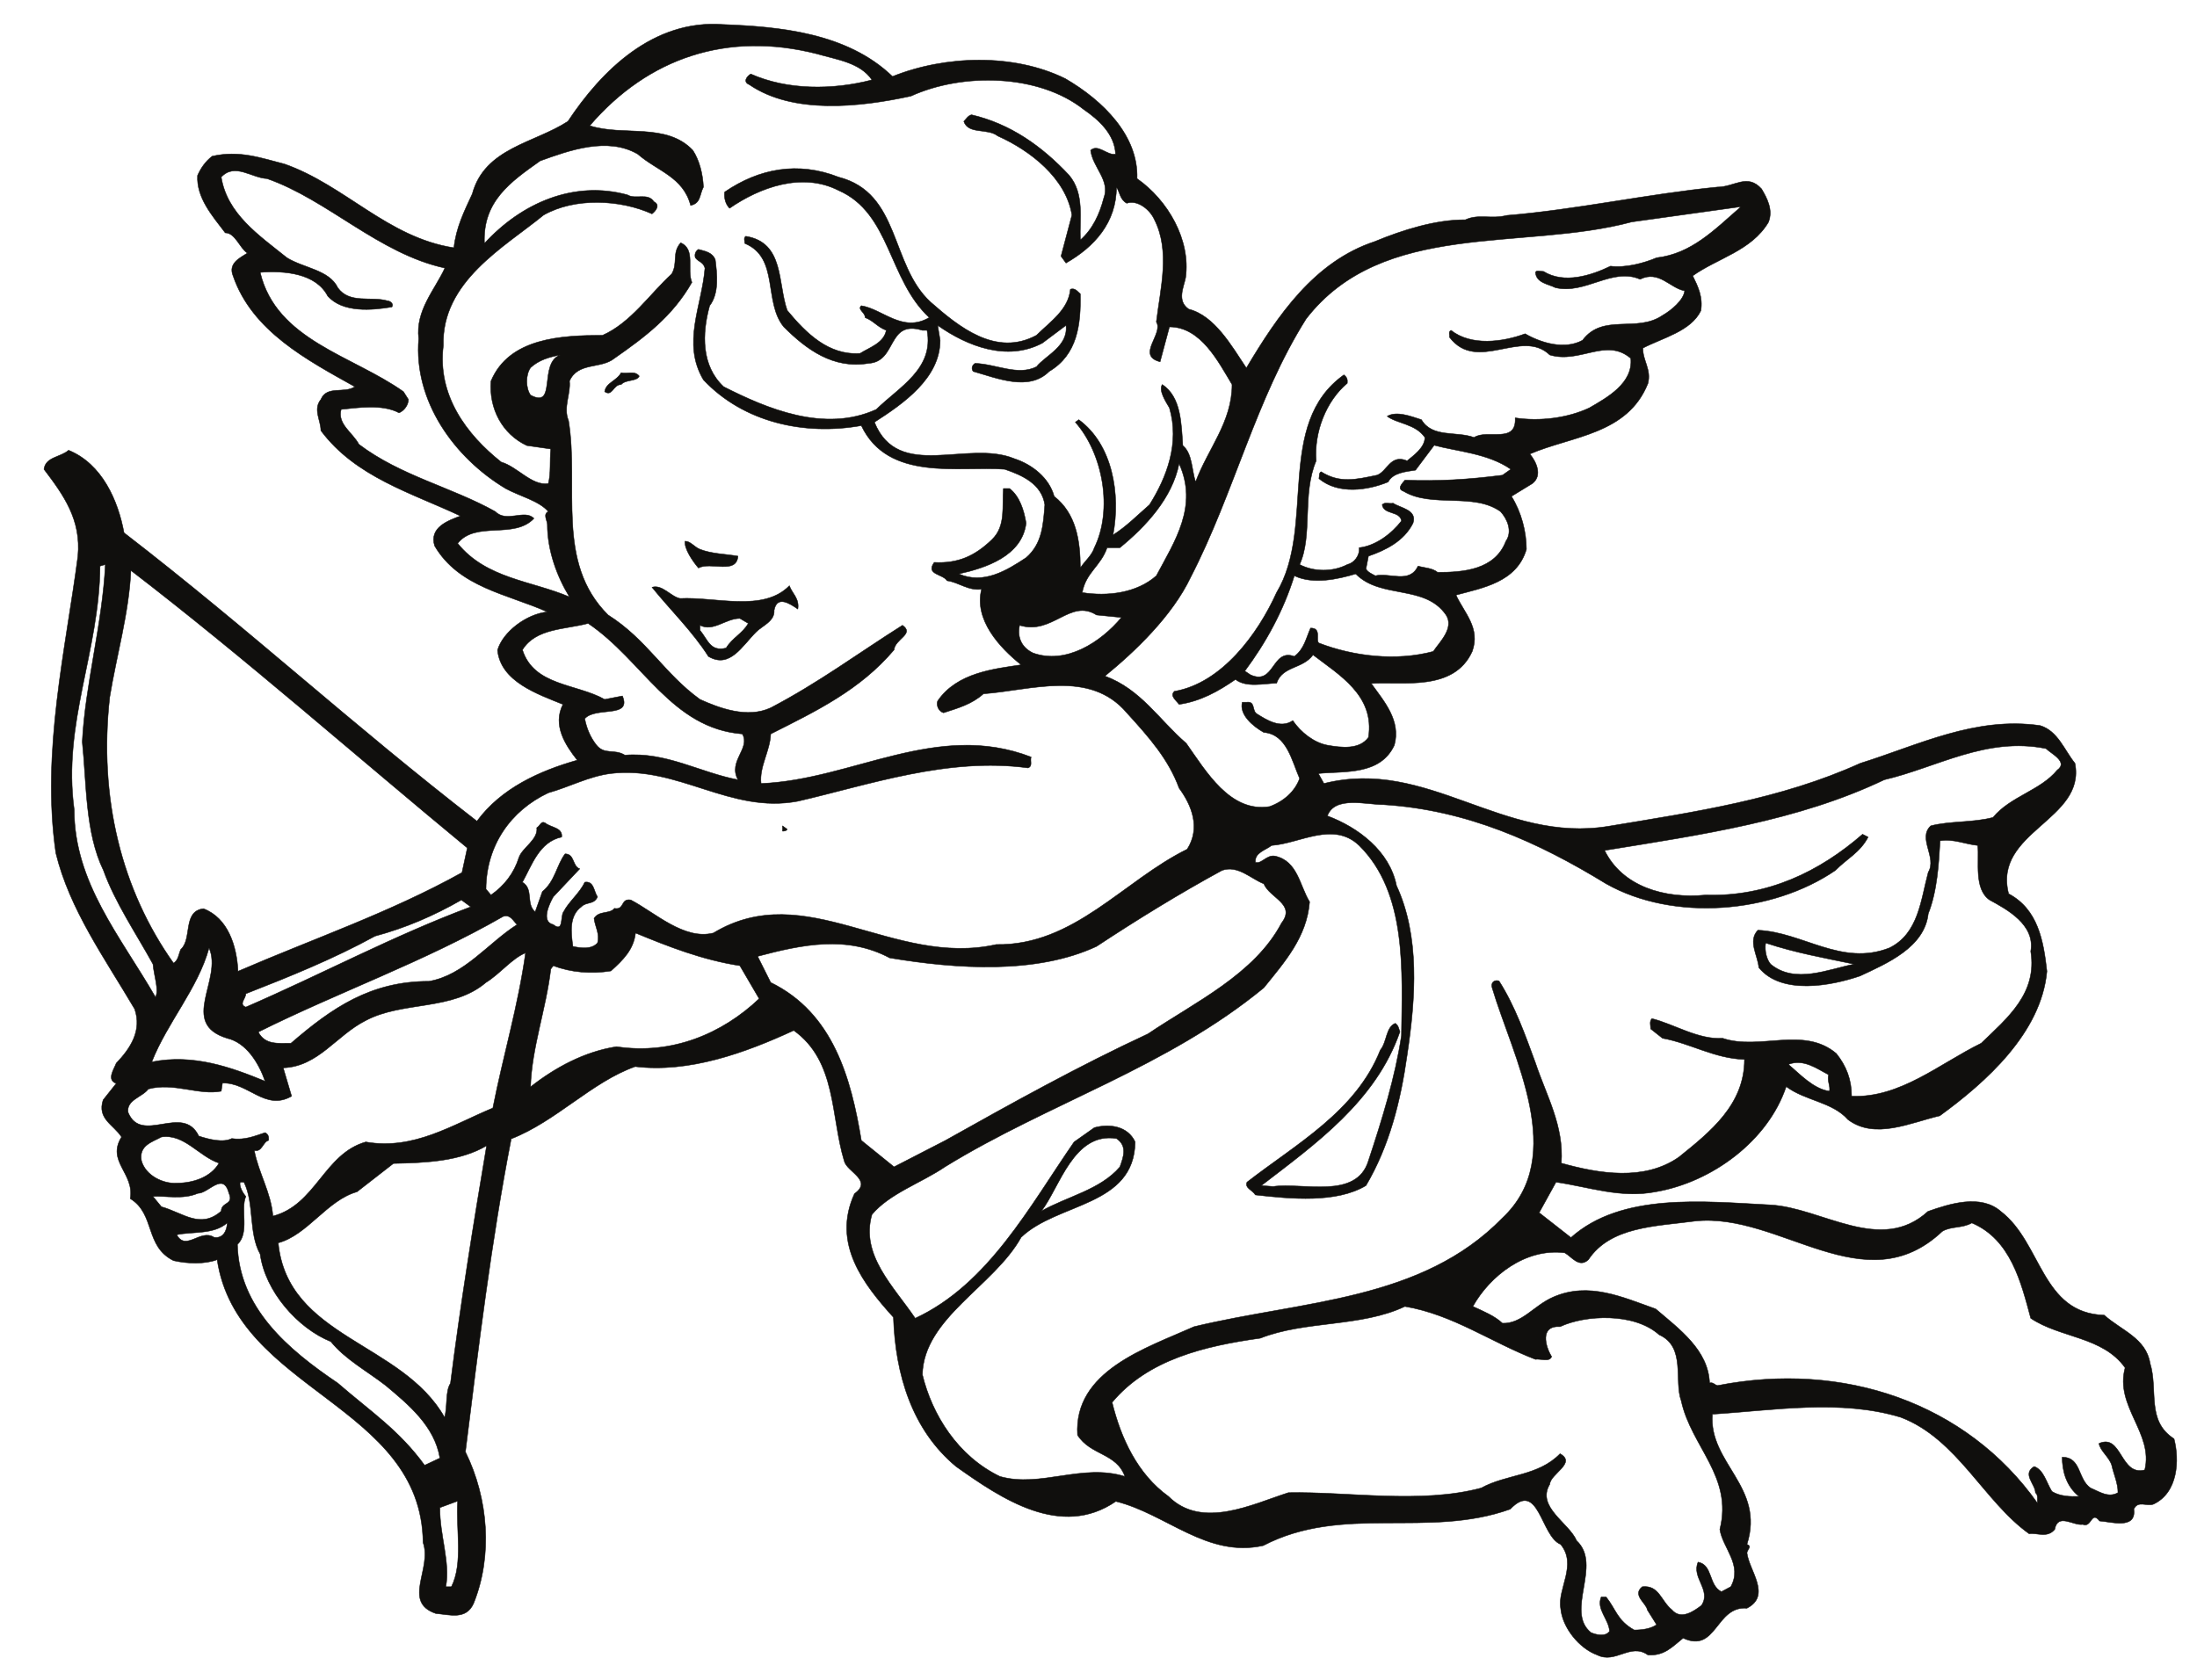 <?xml version="1.0" encoding="UTF-8"?>
<svg xmlns="http://www.w3.org/2000/svg" xmlns:xlink="http://www.w3.org/1999/xlink" width="556.911pt" height="426.016pt" viewBox="0 0 556.911 426.016" version="1.1">
<g id="surface1">
<path style="fill:none;stroke-width:0.12;stroke-linecap:butt;stroke-linejoin:round;stroke:rgb(6.476%,5.928%,5.235%);stroke-opacity:1;stroke-miterlimit:10;" d="M 0.001 0 C -1.742 -0.632 -3.949 1.024 -4.98 -1.265 C -4.273 -6.554 -10.902 -4.422 -13.66 -4.265 C -15.792 -1.5 -15.64 -6.082 -17.929 -5.132 C -20.3 -5.527 -24.242 -2.132 -25.031 -6.394 C -26.929 -8.687 -29.531 -7.187 -31.511 -7.504 C -42.96 0.629 -49.749 16.586 -64.042 22.024 C -79.359 26.688 -96.41 23.766 -111.812 22.813 C -112.761 10.344 -98.39 4.422 -103.05 -10.187 C -101.71 -10.66 -102.89 -11.449 -103.05 -12.316 C -102.57 -16.742 -96.73 -23.136 -103.05 -26.375 C -111.023 -25.742 -110.71 -37.902 -119.23 -33.953 C -121.921 -36.086 -123.972 -38.535 -128.16 -38.218 C -132.582 -35.062 -136.371 -40.586 -141.031 -38.218 C -145.449 -36.64 -149.871 -31.351 -150.273 -26.375 C -151.14 -21.48 -145.999 -15.398 -150.273 -10.187 C -155.32 -8.215 -155.792 6.317 -163.062 -1.265 C -183.98 -8.765 -205.46 0 -225.679 -10.504 C -239.972 -13.66 -250.23 -2.449 -263.023 0.711 C -276.921 -8.847 -292.082 1.418 -303.531 9.555 C -314.671 18.793 -318.929 32.844 -319.402 47.375 C -326.832 55.586 -335.121 66.016 -329.273 78.727 C -324.542 82.114 -331.249 84.254 -331.882 87.016 C -335.351 98.465 -333.773 112.285 -344.671 120.106 C -356.992 114.414 -371.199 109.285 -384.859 110.946 C -395.839 107.075 -404.921 97.043 -416.292 92.625 C -421.339 66.727 -424.582 39.875 -427.902 13.266 C -422.05 1.418 -420.949 -13.109 -425.839 -25.187 C -427.742 -29.375 -431.773 -28.031 -435.402 -27.715 C -443.999 -24.797 -436.273 -16.347 -438.64 -9.715 C -439.031 25.266 -485.851 28.664 -490.832 61.985 C -493.992 60.793 -498.41 60.953 -501.882 61.746 C -509.23 65.375 -506.46 73.516 -512.859 77.465 C -511.749 83.938 -518.941 86.856 -515.07 93.094 C -517.121 96.254 -521.312 97.676 -519.73 102.496 L -516.41 106.676 C -518.941 107.543 -516.972 110.305 -516.41 111.805 C -512.781 115.594 -509.859 120.106 -511.749 125.543 C -519.332 138.414 -528.261 150.813 -531.73 165.106 C -535.441 190.856 -529.199 216.825 -526.132 240.356 C -525.261 249.594 -529.761 255.836 -534.73 262.383 C -534.339 265.543 -530.55 265.395 -528.492 267.203 C -519.972 263.735 -515.941 254.414 -514.441 246.285 C -482.3 221.485 -457.109 198.035 -424.98 173.164 C -418.902 181.453 -409.261 185.875 -399.55 188.633 C -402.55 192.426 -405.871 197.485 -403.179 202.774 C -409.582 205.375 -418.972 208.535 -419.761 216.516 C -418.421 221.176 -412.421 225.676 -407.132 226.227 C -417.472 230.805 -429.55 232.465 -435.71 242.965 C -437.14 247.625 -432.32 249.364 -429.16 250.543 C -441.562 256.383 -455.773 260.414 -464.542 272.188 C -464.542 274.785 -466.589 277.555 -464.542 280.075 C -463.031 283.703 -458.609 281.496 -455.929 283.313 C -467.929 290.024 -481.992 297.364 -486.8 311.426 C -488.07 314.586 -485.14 315.926 -483.171 317.188 C -485.14 318.453 -486.249 322.325 -488.781 322.325 C -492.089 326.664 -496.121 331.246 -495.8 336.856 C -495.011 338.664 -493.832 340.407 -492.089 341.746 C -485.14 343.325 -479.699 341.274 -473.773 339.774 C -458.449 334.407 -447.64 321.133 -430.82 318.535 C -430.273 323.586 -428.292 327.614 -426.16 332.196 C -422.999 343.875 -410.371 345.067 -401.921 350.586 C -393.39 363.465 -380.281 376.485 -362.601 375.145 C -348.46 374.594 -331.171 373.094 -319.64 361.965 C -306.3 367.325 -288.921 367.883 -275.82 361.407 C -266.179 355.805 -257.261 346.875 -257.652 336.067 C -249.839 330.614 -243.992 320.504 -245.339 310.953 C -245.812 308.504 -247.632 305.106 -244.55 302.977 C -237.992 301.313 -233.73 293.735 -229.941 288.055 C -222.042 301.313 -212.73 315.055 -197.41 320.114 C -190.382 323.035 -181.851 325.715 -174.429 325.633 C -171.031 327.215 -167.882 325.715 -163.929 326.746 C -146.48 328.164 -128.16 332.196 -110.55 333.926 C -106.21 333.926 -102.972 337.485 -99.339 333.453 C -97.992 331.164 -96.339 328.164 -97.601 325.004 C -101.941 317.746 -110.472 315.926 -116.792 311.426 C -115.441 308.664 -114.179 306.055 -114.73 302.586 C -117.261 297.364 -124.371 295.715 -129.421 293.106 C -129.499 289.946 -127.21 287.657 -128.16 284.106 C -133.371 271.157 -147.421 270.836 -158.082 266.254 C -156.499 264.364 -154.773 260.813 -157.449 258.754 L -162.742 255.516 C -160.222 251.496 -158.949 246.516 -158.949 242.094 C -161.402 233.727 -170.089 232.305 -176.8 230.485 C -174.671 225.907 -170.562 222.114 -172.691 216.196 C -177.351 205.938 -190.382 208.614 -198.281 208.063 C -195.042 203.563 -190.699 198.664 -192.429 192.426 C -195.992 184.766 -204.992 185.875 -211.699 185.246 L -210.281 182.715 C -183.98 189.344 -165.031 167.395 -138.031 171.895 C -116.082 175.535 -94.523 178.688 -74.312 187.844 C -59.621 192.426 -45.249 199.774 -28.742 197.407 C -24.242 196.063 -22.589 191.164 -19.902 187.844 C -17.062 173.395 -40.749 170.555 -36.722 154.766 C -29.3 150.813 -27.882 142.926 -27.011 135.106 C -28.429 119.465 -42.562 106.914 -54.171 98.465 C -61.429 96.805 -70.589 92.305 -77.46 97.516 C -81.41 102.016 -88.281 102.254 -93.101 105.883 C -97.679 92.145 -111.89 81.645 -126.179 79.196 C -135.109 77.465 -143.16 80.465 -151.449 81.645 L -155.722 73.907 L -147.66 67.594 C -134.871 79.035 -114.101 76.754 -97.132 75.883 C -84.023 75.176 -69.171 63.246 -57.171 74.227 C -51.8 76.114 -43.832 78.727 -38.691 74.227 C -28.273 66.246 -28.429 48.407 -12.48 47.926 C -8.14 44.055 -1.902 42.086 -0.871 35.766 C 1.258 28.895 -1.902 21.164 5.208 16.586 C 6.629 11.211 6.239 2.922 0.001 0 Z M -437.14 132.575 C -451.902 132.575 -461.691 125.864 -472.121 116.864 C -475.351 116.864 -478.671 116.383 -480.41 119.703 C -459.96 129.895 -438.402 137.477 -418.339 149.004 C -416.449 149.633 -415.742 147.735 -414.792 146.946 C -422.05 142.364 -428.21 134.075 -437.14 132.575 Z M -428.773 160.133 C -446.929 150.024 -466.589 143.313 -485.542 135.106 C -485.851 141.496 -488.07 148.606 -494.3 150.977 C -499.671 150.344 -497.07 143.313 -500.07 140.633 C -500.621 139.364 -500.621 138.024 -501.882 137.157 C -515.07 155.715 -520.91 179.086 -518.07 204.586 C -516.332 215.246 -513.179 225.907 -512.699 236.727 C -483.8 214.535 -455.929 189.907 -427.421 166.375 Z M -431.691 30.633 C -433.031 28.664 -432.402 24.715 -433.191 22.024 C -443.999 41.133 -472.98 42.164 -475.351 66.246 C -467.929 68.227 -462.96 77.063 -455.382 79.196 L -446.14 86.383 C -437.773 86.543 -429.242 86.938 -422.531 90.883 C -425.839 71.305 -429.242 50.133 -431.691 30.633 Z M -2.21 8.688 C -8.449 7.028 -7.98 18.004 -13.82 15.395 C -13.499 13.504 -11.21 11.926 -10.582 9.868 C -10.109 7.657 -8.999 5.368 -8.999 2.922 C -11.449 1.5 -13.82 3.235 -15.949 4.106 C -19.273 6.395 -18.242 11.926 -23.14 11.926 C -23.14 8.688 -22.273 4.657 -18.871 1.973 C -21.011 1.895 -23.773 1.973 -25.742 3.235 C -27.171 5.524 -27.8 8.688 -30.242 9.555 C -33.402 7.657 -29.929 5.051 -29.929 2.922 C -29.14 2.289 -29.531 1.106 -29.382 0.235 C -47.46 25.813 -78.73 36.325 -110.472 30.086 C -111.179 30.164 -111.652 31.035 -112.523 30.715 C -112.839 39.086 -120.179 44.375 -126.179 49.504 C -134.632 52.504 -143.16 56.453 -152.16 52.504 C -157.062 50.375 -160.062 45.715 -165.031 45.875 C -166.929 47.696 -169.929 48.953 -172.531 50.133 C -168.191 57.875 -159.191 64.985 -149.242 63.727 C -147.499 62.774 -145.609 59.774 -143.242 61.985 C -137.632 70.438 -126.101 70.438 -116.16 71.774 C -94.679 74.063 -73.199 50.614 -53.542 69.164 C -51.332 70.516 -48.562 69.883 -46.042 71.305 C -36.171 67.114 -33.562 56.227 -31.109 47.133 C -23.609 42.086 -12.871 42.555 -7.191 34.586 C -9.871 24.793 0.079 18.004 -2.21 8.688 Z M -107.152 -20.925 L -109.523 -22.187 C -112.839 -20.531 -111.652 -15.398 -115.441 -14.687 C -117.179 -18.636 -111.972 -21.793 -114.582 -25.664 C -116.55 -27.164 -119.792 -29.453 -122.082 -26.769 C -124.839 -24.558 -125.312 -20.453 -129.582 -20.925 C -132.261 -23.058 -128.472 -25.187 -128.32 -26.769 L -125.949 -30.558 C -127.449 -31.586 -129.582 -31.898 -131.632 -31.898 C -135.972 -29.453 -136.21 -26.687 -138.742 -23.531 L -139.999 -23.531 C -141.273 -26.687 -138.109 -29.058 -137.871 -32.218 C -138.98 -33.718 -141.339 -33.086 -142.609 -32.535 C -149.242 -27.086 -139.609 -15.398 -146.242 -9.238 C -148.132 -4.738 -156.499 -0.711 -153.031 5.051 C -152.871 7.735 -146.16 10.422 -150.421 12.793 C -156.031 7.028 -164.011 7.657 -170.402 4.106 C -185.722 0 -204.281 3.235 -219.281 2.922 C -228.441 0 -241.23 -6.476 -249.679 1.973 C -257.582 7.657 -261.761 16.813 -263.972 25.813 C -254.89 36.715 -240.441 40.114 -226.39 42.086 C -215.023 46.586 -200.882 44.844 -189.749 50.133 C -177.589 48.086 -167.8 40.985 -156.66 36.715 C -155.562 36.953 -153.031 35.926 -152.562 37.426 C -154.14 39.953 -155.64 45.325 -150.421 45.004 C -144.031 48.004 -131.632 48.633 -125.312 42.953 C -118.449 39.875 -121.601 31.344 -119.71 26.215 C -117.179 14.524 -106.523 7.028 -109.921 -6.394 C -109.21 -11.132 -104.07 -15.398 -107.152 -20.925 Z M -254.89 119.235 C -272.421 111.094 -289.32 101.703 -306.222 92.227 L -319.249 85.516 L -327.542 92.227 C -330.14 107.946 -334.64 124.524 -350.511 132.266 L -353.832 138.895 C -342.542 141.895 -331.171 144.266 -320.351 138.496 C -303.292 135.657 -283.16 134.313 -267.921 141.414 C -257.499 148.285 -246.839 154.844 -236.101 160.688 C -232.07 162.106 -228.679 158.477 -225.523 157.293 C -224.023 153.657 -217.312 152.157 -221.023 147.344 C -227.89 134.313 -242.972 127.285 -254.89 119.235 Z M -242.812 259.157 C -243.839 262.313 -243.601 266.336 -246.05 268.395 C -246.441 273.914 -246.441 280.703 -251.261 283.864 C -252.21 282.364 -250.472 279.688 -249.441 277.946 C -246.839 269.024 -250.07 260.414 -254.499 253.383 C -257.499 250.785 -260.339 247.864 -263.742 245.727 C -261.761 256.157 -263.89 268.703 -272.421 274.946 L -273.292 274.313 C -266.261 266.336 -263.742 252.125 -268.472 242.496 C -269.101 240.516 -270.921 239.094 -272.031 237.356 C -272.031 244.383 -273.132 251.176 -278.66 255.516 C -279.921 260.176 -284.191 263.575 -288.773 265.075 C -300.691 269.965 -318.14 259.313 -324.222 274.313 C -316.96 278.977 -307.562 285.446 -307.562 295.075 L -308.191 298.864 C -300.691 293.575 -290.582 289.633 -281.66 294.364 L -275.66 298.864 C -275.031 293.575 -280.871 291.215 -283.16 288.364 C -287.902 285.996 -293.421 289.075 -298.722 289.235 C -299.582 288.688 -299.66 287.813 -299.191 287.188 C -293.031 285.446 -285.05 282.055 -279.921 287.188 C -272.742 291.446 -271.871 299.106 -272.031 306.844 C -272.742 307.395 -273.292 308.426 -274.55 308.024 C -275.031 302.895 -279.531 299.895 -283.16 296.344 C -293.421 290.813 -302.82 298.477 -310.011 304.793 C -320.273 314.266 -317.589 332.426 -333.3 336.453 C -343.57 340.485 -353.441 338.664 -362.199 332.664 C -362.359 331.086 -361.96 329.586 -360.941 328.555 C -353.281 333.856 -342.542 337.793 -333.3 333.067 C -320.109 327.293 -320.749 310.477 -310.32 300.844 C -317.109 296.895 -322.089 302.977 -327.542 303.844 C -328.64 302.895 -326.511 302.106 -326.589 300.844 C -324.382 299.977 -323.511 298.477 -321.222 297.606 C -321.851 294.364 -325.48 293.266 -327.851 291.766 C -335.749 291.215 -341.429 296.735 -346.332 302.664 C -348.781 309.606 -347.042 319.875 -356.832 321.453 C -357.46 321.055 -357.07 320.188 -357.07 319.633 C -348.3 316.004 -352.41 304.793 -347.199 298.477 C -341.429 292.715 -334.64 287.735 -325.722 289.235 C -318.382 289.633 -321.14 300.375 -312.062 297.606 L -310.882 297.606 C -309.062 287.813 -317.98 283.235 -323.749 277.555 C -336.929 271.543 -351.542 277.785 -362.441 283.313 C -368.121 288.606 -367.96 296.735 -365.992 303.844 C -363.542 307.004 -364.101 311.895 -364.57 315.535 C -365.359 317.426 -367.179 317.664 -368.832 318.133 C -369.621 317.664 -369.859 316.793 -369.621 316.004 C -368.601 314.746 -367.73 315.055 -367.179 313.395 C -367.96 303.766 -373.101 294.364 -367.57 285.055 C -357.46 274.313 -342.07 270.836 -327.542 273.446 C -320.749 259.157 -302.82 263.254 -291.21 262.383 C -286.792 260.883 -281.82 258.676 -281.031 253.383 C -281.421 248.414 -281.66 243.516 -285.773 239.965 C -290.66 236.727 -296.582 233.094 -302.82 235.856 C -296.031 237.356 -286.792 240.356 -285.773 248.727 C -286.32 252.043 -287.421 255.516 -289.949 257.496 L -291.531 257.496 C -291.921 252.996 -290.82 248.016 -294.449 244.543 C -298.792 240.356 -303.062 238.465 -309.062 238.774 C -311.351 235.625 -306.851 235.856 -305.82 234.125 C -302.82 233.727 -300.449 231.516 -297.062 231.985 C -299.031 224.254 -292.562 217.227 -287.031 212.805 C -293.902 211.774 -303.292 210.825 -308.191 203.645 C -308.589 202.774 -308.109 201.035 -306.691 200.645 C -303.062 201.825 -299.582 202.774 -296.582 205.453 C -284.499 206.325 -269.66 211.696 -260.261 200.645 C -254.582 194.407 -249.679 188.875 -246.992 181.535 C -243.839 177.266 -241.472 171.504 -244.941 166.055 C -261.132 158.086 -273.609 141.575 -293.351 141.895 C -319.48 136.055 -341.671 158.946 -365.042 144.813 C -372.472 142.926 -379.89 150.024 -385.972 153.188 C -388.652 153.657 -387.472 150.575 -390.152 151.055 C -391.261 149.555 -394.023 150.575 -395.292 148.524 C -395.05 146.395 -393.792 144.657 -394.421 142.285 C -395.921 140.633 -398.523 140.946 -400.652 141.414 C -401.132 144.813 -401.679 149.157 -398.523 151.446 C -397.261 152.793 -395.292 151.926 -394.421 153.977 C -395.359 155.313 -395.292 158.086 -397.652 157.688 C -398.921 154.926 -401.679 152.793 -403.023 150.188 C -403.89 149.075 -402.941 144.813 -405.632 146.946 C -408.792 147.657 -406.66 152.157 -405.632 153.977 L -398.921 161.086 C -400.812 161.715 -400.179 164.875 -402.632 164.875 C -404.761 162.106 -405.16 157.926 -408.39 155.313 L -410.21 150.188 C -412.66 152.157 -410.531 155.946 -413.449 157.688 C -411.082 161.946 -409.179 167.953 -403.499 169.133 C -403.179 171.586 -406.261 171.504 -407.761 172.766 C -408.792 173.246 -408.949 171.977 -409.812 171.504 C -409.421 168.504 -413.449 166.453 -414.32 164.004 C -415.582 159.977 -418.031 156.813 -421.421 154.446 L -422.691 155.946 C -422.609 167.004 -416.449 175.844 -406.89 180.344 C -401.523 181.844 -396.632 184.535 -391.023 185.246 C -373.972 187.293 -360.859 174.977 -343.64 178.215 C -325.48 182.407 -305.582 189.426 -285.292 186.664 C -284.031 187.133 -284.82 188.407 -284.499 189.426 C -308.429 198.664 -329.671 183.664 -352.96 182.715 C -353.441 186.985 -350.671 190.926 -350.511 195.274 C -339.062 201.035 -327.851 206.407 -319.249 216.594 C -319.011 219.356 -313.949 220.614 -317.109 222.825 C -328.249 215.805 -338.281 208.305 -350.511 201.907 C -356.441 199.145 -363.542 201.825 -368.441 204.035 C -377.523 210.594 -381.859 219.196 -391.73 225.438 C -405.16 238.774 -398.999 257.883 -401.761 274.703 C -403.179 278.106 -401.132 281.575 -401.523 284.735 C -399.39 289.633 -393.55 287.735 -390.152 290.496 C -382.339 295.946 -375.39 301.157 -370.492 309.766 C -371.832 313.004 -369.46 318.133 -373.332 319.793 C -375.621 317.266 -373.972 314.664 -375.621 311.895 C -381.152 306.844 -385.972 299.504 -393.152 296.344 C -403.499 296.344 -416.839 295.715 -421.421 284.735 C -421.972 277.785 -418.582 271.313 -412.339 268.395 L -406.261 267.524 C -406.582 264.524 -406.179 261.446 -406.89 258.754 C -411.082 258.125 -414.71 263.024 -418.82 264.203 C -427.582 271.157 -435.082 281.106 -433.499 293.735 C -433.98 310.004 -418.031 318.688 -408.082 326.825 C -400.179 331.325 -388.652 330.774 -380.601 327.133 C -379.57 327.926 -378.472 329.426 -380.121 330.215 C -381.632 332.586 -384.781 330.696 -386.839 331.953 C -400.421 335.664 -413.679 329.907 -423.082 319.633 C -423.55 330.293 -416.531 335.196 -408.949 340.567 C -401.523 343.246 -391.89 346.727 -384.23 342.293 C -379.261 337.953 -372.699 336.535 -370.812 329.274 C -368.199 329.825 -368.601 331.953 -367.57 333.926 C -367.73 337.325 -368.601 340.715 -370.249 343.246 C -376.972 350.356 -387.859 346.727 -396.39 349.485 C -381.472 366.856 -361.332 373.407 -338.91 367.727 C -333.773 366.227 -327.851 365.516 -324.851 361.094 C -334.882 358.485 -346.332 358.485 -355.57 362.594 C -356.441 362.114 -357.699 360.614 -355.96 359.907 C -344.91 352.325 -328.011 354.145 -314.98 356.985 C -301.792 362.985 -282.531 362.594 -271.16 353.594 C -267.371 350.985 -263.339 347.356 -263.101 342.293 C -265.16 341.825 -267.531 344.985 -269.421 343.246 C -268.871 338.825 -264.371 335.664 -266.101 331.086 C -267.132 327.133 -268.871 323.266 -272.031 320.504 C -272.261 325.953 -270.921 332.196 -274.871 336.926 C -281.82 344.356 -289.792 349.953 -299.582 352.246 C -300.449 352.094 -300.929 351.227 -301.562 350.586 C -300.449 347.196 -295.562 348.934 -292.949 346.875 C -284.82 343.246 -275.66 336.215 -274.16 326.825 L -276.921 316.395 L -275.66 314.664 C -268.472 318.766 -262.871 324.926 -262.871 333.926 C -261.999 332.586 -261.999 330.774 -260.261 329.825 C -257.499 330.774 -254.339 328.164 -253.23 325.633 C -249.21 317.664 -251.73 308.266 -252.761 299.735 C -250.859 296.735 -257.972 291.215 -251.812 289.633 L -249.441 298.477 C -241.472 298.477 -237.05 289.633 -233.57 283.864 C -233.57 274.313 -239.73 267.524 -242.812 259.157 Z M -252.761 235.383 C -257.73 230.965 -265.242 230.094 -271.55 231.125 C -270.601 236.254 -266.89 237.754 -265.242 242.496 L -261.999 242.496 C -255.441 247.864 -248.73 255.043 -246.992 263.813 C -242.101 252.996 -248.101 244.145 -252.761 235.383 Z M -40.671 174.114 C -45.64 172.766 -51.722 173.246 -56.46 171.977 C -59.859 168.813 -54.8 164.004 -57.089 160.215 C -58.992 153.188 -59.542 144.657 -66.96 141.024 C -79.121 136.285 -88.91 145.055 -100.281 145.524 C -102.89 142.766 -100.281 139.125 -100.05 136.055 C -94.359 129.024 -81.73 131.395 -74.382 133.914 C -67.441 137.157 -58.042 141.188 -57.089 149.715 C -54.8 155.477 -54.41 162.586 -54.089 168.188 C -50.773 168.746 -47.699 167.313 -44.542 167.004 C -44.14 162.977 -45.562 155.946 -41.542 153.188 C -37.191 150.813 -29.929 146.946 -31.109 140.157 C -29.382 129.496 -37.042 123.254 -43.671 116.864 C -54.41 111.575 -64.199 102.965 -76.523 103.438 C -76.523 107.625 -77.859 111.094 -80.39 114.254 C -88.679 121.285 -99.812 114.965 -109.21 118.125 C -115.441 117.735 -121.601 121.754 -127.132 123.106 C -127.839 122.395 -127.449 121.364 -127.449 120.496 L -124.449 118.125 C -117.421 116.864 -111.339 112.996 -103.679 112.754 C -103.679 101.305 -112.292 94.438 -120.339 87.965 C -129.101 81.883 -140.48 83.774 -150.109 86.465 C -149.402 95.938 -153.902 103.594 -156.66 111.883 C -159.191 118.754 -161.8 126.254 -165.902 132.657 C -167.16 133.043 -168.031 132.188 -167.64 130.914 C -162.429 113.383 -148.371 88.196 -165.031 72.563 C -185.562 51.485 -215.652 51.645 -243.199 45.004 C -255.371 39.555 -273.761 33.793 -272.742 17.524 C -269.421 12.313 -262.871 13.024 -260.73 7.028 C -271.55 10.422 -282.132 4.106 -292.402 7.028 C -303.062 12.157 -309.609 22.664 -312.062 32.844 C -311.742 47.215 -293.902 55.274 -287.031 67.664 C -277.792 76.516 -258.371 75.407 -258.132 91.836 C -260.023 95.938 -264.761 96.496 -268.472 95.465 L -273.609 91.836 C -284.82 75.645 -295.32 55.746 -313.882 47.133 C -319.249 55.114 -327.851 63.164 -324.851 73.438 C -320.351 78.805 -312.382 81.407 -306.222 85.594 C -279.999 101.703 -250.07 110.703 -225.523 130.914 C -220.152 137.555 -214.621 143.785 -213.91 152.715 C -216.441 156.813 -216.91 163.055 -222.671 164.313 C -224.812 164.715 -226.152 162.188 -227.652 162.735 C -227.89 165.188 -225.042 165.813 -223.542 167.004 C -216.441 167.477 -207.91 173.246 -201.359 167.004 C -189.121 154.926 -190.46 134.946 -190.621 118.836 C -192.199 108.336 -195.511 97.594 -198.992 87.094 C -201.992 77.145 -215.652 81.645 -223.152 80.543 L -226.152 80.774 C -212.492 91.274 -197.089 102.176 -191.011 119.785 C -191.332 120.496 -191.332 121.364 -192.199 121.914 C -194.64 120.883 -194.249 117.254 -195.992 115.125 C -202.14 99.575 -217.382 91.274 -229.781 81.645 C -230.41 80.145 -228.441 79.676 -227.652 78.407 C -218.652 77.383 -207.121 76.274 -199.621 80.774 C -193.699 90.805 -190.851 102.094 -189.191 113.864 C -186.98 128.543 -185.96 144.024 -191.882 156.813 C -193.621 165.586 -201.589 171.586 -209.41 174.504 C -207.511 179.633 -199.621 177.344 -195.121 177.344 C -174.031 176.004 -156.031 167.875 -138.742 157.293 C -121.679 147.657 -96.652 149.715 -80.621 160.688 C -77.781 163.606 -74.382 165.188 -72.332 169.133 L -73.749 169.844 C -84.652 160.375 -97.761 153.977 -113.472 154.446 C -123.972 153.426 -134.632 156.586 -139.132 165.746 C -114.812 169.688 -90.023 173.246 -68.23 183.664 C -54.96 186.746 -42.332 194.645 -27.242 191.563 C -25.98 190.293 -21.48 188.164 -24.402 186.114 C -28.671 180.907 -36.249 179.477 -40.671 174.114 Z M -97.05 136.914 C -97.992 138.024 -98.632 140.157 -98.312 142.285 C -90.652 139.766 -83.859 138.575 -75.882 136.914 C -82.359 135.657 -90.89 131.785 -97.05 136.914 Z M -82.121 104.703 C -86.23 105.254 -89.781 109.203 -92.55 111.496 C -88.679 112.996 -85.281 110.383 -82.359 108.883 C -82.749 107.227 -81.89 106.203 -82.121 104.703 Z M -281.902 74.305 C -277.242 80.305 -273.761 94.438 -262.871 92.703 C -260.023 90.805 -261.132 87.965 -261.999 85.516 C -266.972 79.676 -275.421 78.016 -281.902 74.305 Z M -284.031 215.805 C -286.632 217.063 -288.132 219.438 -287.421 222.825 C -279.132 220.227 -274.632 229.696 -267.921 225.438 L -261.601 224.805 C -266.89 218.485 -275.66 212.805 -284.031 215.805 Z M -389.601 115.996 C -397.73 114.735 -405.16 110.703 -411.39 105.805 C -411.082 115.754 -407.449 125.543 -406.261 135.657 L -405.632 136.524 C -401.132 134.785 -395.921 134.395 -391.023 135.188 C -387.859 138.024 -385.261 140.633 -384.781 144.813 C -376.57 141.414 -367.73 137.946 -358.332 136.524 L -353.441 128.157 C -362.832 119.235 -375.621 113.864 -389.601 115.996 Z M -125.949 316.004 C -129.101 314.664 -133.761 313.395 -137.632 313.875 C -142.531 311.504 -149.402 309.293 -154.609 312.535 C -155.562 312.535 -156.429 312.926 -156.66 312.293 C -156.429 309.606 -153.499 309.375 -151.609 308.426 C -144.031 306.606 -137.242 313.633 -130.132 310.555 C -125.312 312.926 -122.55 308.266 -118.839 307.633 C -119.082 305.266 -122.242 302.664 -124.449 301.395 C -130.999 296.895 -139.531 302.024 -144.742 295.075 C -149.242 292.633 -155.16 294.364 -159.273 296.735 C -165.031 294.606 -172.929 293.575 -178.062 297.606 C -178.851 297.215 -178.3 296.344 -178.46 295.864 C -171.429 286.633 -160.14 298.235 -153.031 291.364 C -145.371 289.075 -138.742 295.864 -132.499 290.496 C -131.871 284.188 -138.499 280.555 -142.999 277.946 C -148.531 275.336 -155.64 274.477 -161.8 275.414 C -161.402 268.703 -168.902 272.657 -172.222 270.446 C -176.722 272.106 -182.8 270.285 -185.562 274.946 C -188.249 275.813 -191.882 277.235 -194.249 275.813 C -191.722 273.914 -187.062 273.914 -184.691 270.446 C -184.691 267.836 -187.691 265.785 -189.191 264.524 C -193.46 266.336 -194.249 261.754 -196.851 260.883 C -202.14 259.785 -206.249 258.754 -210.992 261.754 C -211.621 261.446 -211.382 260.575 -211.542 260.024 C -206.722 255.914 -199.14 257.024 -194.011 259.157 C -192.749 261.524 -189.589 261.754 -187.062 262.157 L -182.332 268.465 C -176.562 266.895 -168.66 266.414 -162.902 262.383 L -165.031 260.883 C -173.562 259.785 -181.222 259.313 -189.749 259.625 C -190.46 258.754 -191.882 257.414 -190.062 256.785 C -182.96 252.516 -172.3 256.543 -165.511 251.657 C -163.773 249.754 -162.429 246.594 -164.16 244.145 C -166.929 236.883 -174.902 236.254 -181.46 236.254 C -182.8 237.356 -184.691 237.356 -186.429 237.836 C -188.562 233.254 -193.621 236.254 -197.249 235.383 C -198.121 235.856 -199.14 236.254 -199.621 237.125 L -198.992 240.356 C -194.64 241.856 -189.98 244.145 -187.691 248.727 C -186.589 252.125 -190.851 252.516 -192.749 253.785 C -193.621 253.543 -194.882 254.176 -195.511 253.383 C -195.121 250.785 -191.011 251.883 -190.621 249.285 C -193.062 246.125 -197.089 242.965 -201.359 242.496 C -201.121 240.516 -202.621 238.625 -204.359 238.227 C -207.992 236.336 -212.8 236.336 -216.441 238.227 C -213.042 245.727 -215.882 255.996 -212.249 264.524 C -212.8 271.785 -209.73 279.688 -204.359 284.188 C -204.281 285.055 -204.359 285.688 -205.222 286.313 C -222.749 273.836 -212.249 247.864 -222.281 231.125 C -227.023 220.614 -236.179 208.145 -248.179 206.086 C -249.441 204.907 -247.71 203.793 -246.992 202.774 C -241.55 203.563 -237.05 206.086 -232.699 209.094 C -229.941 206.953 -225.523 208.063 -222.281 208.145 C -220.781 212.563 -215.652 211.696 -213.042 215.325 C -206.492 210.274 -197.332 205.063 -198.992 194.407 C -201.281 191.246 -205.859 191.793 -209.41 192.426 C -212.8 193.063 -216.121 195.664 -218.171 198.664 C -221.249 196.535 -224.812 198.825 -227.332 200.407 C -228.523 201.196 -227.652 203.563 -229.781 203.325 L -230.972 203.325 C -231.832 200.164 -228.199 197.164 -225.523 195.664 C -219.671 195.196 -218.41 188.407 -216.441 183.985 C -217.621 180.746 -220.382 178.215 -224.023 176.875 C -234.05 175.215 -240.199 185.875 -245.179 192.907 C -252.132 198.907 -256.632 206.563 -265.792 209.953 C -258.132 216.196 -248.73 225.196 -244.07 234.985 C -233.023 256.383 -227.57 280.235 -214.781 300.524 C -195.351 325.633 -159.82 317.664 -132.261 325.086 L -104.55 328.953 C -111.339 323.035 -117.101 317.035 -125.949 316.004 Z M -182.562 216.196 C -191.96 213.676 -202.781 214.938 -211.542 218.325 C -212.492 218.965 -210.749 222.196 -213.671 222.114 C -214.781 219.676 -215.249 216.825 -217.781 214.938 C -223.542 217.063 -222.749 207.438 -228.91 210.274 L -230.332 211.227 C -225.042 218.325 -220.542 226.465 -217.781 235.383 C -213.042 233.094 -206.722 234.516 -202.222 235.856 C -195.832 229.383 -184.691 233.254 -179.32 225.438 C -177.191 222.114 -180.98 218.563 -182.562 216.196 Z M -358.812 183.664 C -368.441 185.485 -376.972 190.774 -387.472 189.907 C -390.152 191.563 -392.601 189.907 -394.652 192.426 C -396.23 194.407 -397.179 196.696 -397.652 199.145 C -394.89 202.293 -385.652 199.145 -388.101 204.907 L -392.601 204.035 C -399.792 208.063 -410.531 207.438 -413.449 216.594 C -410.05 222.114 -402.632 221.727 -396.792 223.305 C -382.89 213.907 -375.699 196.696 -357.699 195.274 C -355.57 191.563 -361.41 188.407 -358.812 183.664 Z M -429.871 243.594 C -425.292 249.364 -415.582 244.543 -410.531 249.914 C -412.89 252.364 -417.472 248.727 -420.32 251.657 C -431.449 257.883 -444.242 260.657 -454.902 268.703 C -456.48 271.703 -460.429 273.836 -459.402 277.555 C -455.382 277.946 -448.98 278.977 -444.722 276.688 C -443.371 277.235 -442.351 278.735 -442.351 280.075 L -443.609 282.055 C -456.48 291.215 -475.832 295.075 -479.929 312.293 C -473.691 312.766 -465.8 312.055 -462.8 306.293 C -459.011 302.024 -451.66 302.664 -446.531 303.524 C -445.98 304.395 -447.082 305.106 -447.722 305.106 C -451.902 306.293 -457.273 304.235 -460.273 308.426 C -462.402 312.926 -468.96 313.395 -473.14 316.004 C -480.332 321.766 -488.3 327.133 -489.8 336.453 C -486.332 340.164 -482.062 336.215 -478.199 336.067 C -462.8 330.696 -449.851 317.035 -433.109 313.395 C -435.64 307.875 -440.609 302.664 -439.742 295.477 C -441.082 279.688 -430.742 265.313 -417.71 257.496 C -414.082 255.516 -409.261 254.414 -406.89 251.657 C -408.312 251.016 -407.132 249.285 -407.132 248.414 C -407.132 241.785 -404.679 235.145 -401.523 230.016 C -411.082 234.125 -422.609 234.594 -429.871 243.594 Z M -411.39 281.188 C -412.66 282.996 -412.66 286.313 -411.39 288.133 C -409.261 290.106 -406.66 290.813 -403.89 291.364 C -409.421 289.235 -404.679 277.555 -411.39 281.188 Z M -420.949 100.438 C -431.21 96.176 -440.999 89.696 -453.16 91.836 C -463.749 88.836 -465.8 75.883 -476.699 73.035 C -477.171 79.035 -480.332 83.938 -481.429 89.696 C -479.46 89.145 -479.222 91.914 -477.8 92.227 C -477.722 93.094 -477.8 93.727 -478.671 94.203 C -481.351 93.336 -483.8 92.227 -487.121 92.703 C -489.332 91.594 -492.882 92.465 -495.492 93.336 C -499.523 101.703 -510.023 91.043 -513.41 99.336 C -513.89 102.496 -509.781 103.203 -508.281 105.254 C -501.882 106.996 -495.57 103.594 -489.8 104.703 L -489.492 106.754 C -482.929 106.996 -478.671 99.575 -471.96 103.438 L -474.089 110.625 C -465.171 110.946 -460.671 118.836 -453.16 122.625 C -443.773 127.606 -431.21 124.996 -422.691 132.266 C -419.21 134.395 -416.05 138.414 -412.66 139.766 C -414.55 126.254 -418.339 113.703 -420.949 100.438 Z M -483.562 126.024 C -485.46 126.735 -483.562 128.157 -483.562 129.414 C -472.429 133.766 -461.3 138.266 -450.8 144.024 C -443.14 146.075 -435.949 149.157 -428.921 153.188 L -426.55 151.446 C -446.371 144.024 -463.902 134.555 -483.562 126.024 Z M -431.449 -20.925 L -432.871 -20.925 C -431.691 -14.687 -434.449 -7.894 -434.371 -0.871 L -429.871 0.789 C -430.339 -6.476 -428.449 -14.925 -431.449 -20.925 Z M -438.242 9.868 C -444.722 18.793 -451.902 23.453 -460.273 30.715 C -472.91 39.246 -485.3 49.746 -485.699 65.856 C -482.542 68.774 -484.992 74.774 -483.562 78.016 C -484.429 79.035 -485.3 80.696 -484.992 81.645 L -484.042 81.645 C -481.351 76.196 -482.929 68.774 -479.929 63.407 C -478.671 54.004 -470.46 44.614 -462.011 41.215 C -458.382 36.715 -452.773 33.715 -448.109 30.086 C -442.351 25.266 -435.71 19.813 -434.371 11.688 Z M -478.671 107.227 C -487.121 110.703 -496.832 114.254 -507.41 112.125 C -503.46 122.157 -495.73 130.688 -492.882 141.024 C -489.332 133.043 -500.621 121.914 -488.3 118.125 C -483.492 117.024 -480.332 111.965 -478.671 107.227 Z M -489.8 74.305 C -495.089 69.645 -499.523 73.907 -504.96 75.407 L -507.101 78.016 C -504.089 78.254 -499.589 77.145 -495.73 78.805 C -492.96 78.805 -489.332 84.407 -487.832 78.805 C -486.57 75.805 -489.8 76.676 -489.8 74.305 Z M -491.621 67.664 C -495.089 69.883 -498.73 64.035 -501.089 68.305 C -497.07 69.164 -491.699 68.305 -488.3 71.305 C -488.3 69.407 -489.332 67.274 -491.621 67.664 Z M -501.089 81.407 C -504.492 81.176 -508.992 83.305 -510.023 87.094 C -510.73 90.965 -507.249 91.836 -504.96 93.094 C -499.199 93.965 -495.492 88.196 -490.359 86.465 C -492.492 82.836 -496.992 81.407 -501.089 81.407 Z M -506.46 128.543 C -515.39 144.024 -527.07 157.606 -527.07 176.086 C -530.07 198.035 -520.679 216.035 -520.523 237.836 L -519.179 238.227 C -519.89 223.305 -524.312 207.664 -525.023 193.293 C -523.91 182.633 -524.312 170.246 -519.652 160.688 C -516.73 152.555 -511.359 144.657 -507.101 136.914 C -506.859 133.996 -505.523 130.364 -506.46 128.543 Z M -506.46 128.543 " transform="matrix(1,0,0,-1,545.878,381.352)"/>
<path style=" stroke:none;fill-rule:evenodd;fill:rgb(6.476%,5.928%,5.235%);fill-opacity:1;" d="M 545.879 381.352 C 544.137 381.984 541.93 380.328 540.898 382.617 C 541.605 387.906 534.977 385.773 532.219 385.617 C 530.086 382.852 530.238 387.434 527.949 386.484 C 525.578 386.879 521.637 383.484 520.848 387.746 C 518.949 390.039 516.348 388.539 514.367 388.855 C 502.918 380.723 496.129 364.766 481.836 359.328 C 466.52 354.664 449.469 357.586 434.066 358.539 C 433.117 371.008 447.488 376.93 442.828 391.539 C 444.168 392.012 442.988 392.801 442.828 393.668 C 443.309 398.094 449.148 404.488 442.828 407.727 C 434.855 407.094 435.168 419.254 426.648 415.305 C 423.957 417.438 421.906 419.887 417.719 419.57 C 413.297 416.414 409.508 421.938 404.848 419.57 C 400.43 417.992 396.008 412.703 395.605 407.727 C 394.738 402.832 399.879 396.75 395.605 391.539 C 390.559 389.566 390.086 375.035 382.816 382.617 C 361.898 390.117 340.418 381.352 320.199 391.855 C 305.906 395.012 295.648 383.801 282.855 380.641 C 268.957 390.199 253.797 379.934 242.348 371.797 C 231.207 362.559 226.949 348.508 226.477 333.977 C 219.047 325.766 210.758 315.336 216.605 302.625 C 221.336 299.238 214.629 297.098 213.996 294.336 C 210.527 282.887 212.105 269.066 201.207 261.246 C 188.887 266.938 174.68 272.066 161.02 270.406 C 150.039 274.277 140.957 284.309 129.586 288.727 C 124.539 314.625 121.297 341.477 117.977 368.086 C 123.828 379.934 124.93 394.461 120.039 406.539 C 118.137 410.727 114.105 409.383 110.477 409.066 C 101.879 406.148 109.605 397.699 107.238 391.066 C 106.848 356.086 60.027 352.688 55.047 319.367 C 51.887 320.559 47.469 320.398 43.996 319.605 C 36.648 315.977 39.418 307.836 33.02 303.887 C 34.129 297.414 26.938 294.496 30.809 288.258 C 28.758 285.098 24.566 283.676 26.148 278.855 L 29.469 274.676 C 26.938 273.809 28.906 271.047 29.469 269.547 C 33.098 265.758 36.02 261.246 34.129 255.809 C 26.547 242.938 17.617 230.539 14.148 216.246 C 10.438 190.496 16.68 164.527 19.746 140.996 C 20.617 131.758 16.117 125.516 11.148 118.969 C 11.539 115.809 15.328 115.957 17.387 114.148 C 25.906 117.617 29.938 126.938 31.438 135.066 C 63.578 159.867 88.77 183.316 120.898 208.188 C 126.977 199.898 136.617 195.477 146.328 192.719 C 143.328 188.926 140.008 183.867 142.699 178.578 C 136.297 175.977 126.906 172.816 126.117 164.836 C 127.457 160.176 133.457 155.676 138.746 155.125 C 128.406 150.547 116.328 148.887 110.168 138.387 C 108.738 133.727 113.559 131.988 116.719 130.809 C 104.316 124.969 90.105 120.938 81.336 109.164 C 81.336 106.566 79.289 103.797 81.336 101.277 C 82.848 97.648 87.27 99.855 89.949 98.039 C 77.949 91.328 63.887 83.988 59.078 69.926 C 57.809 66.766 60.738 65.426 62.707 64.164 C 60.738 62.898 59.629 59.027 57.098 59.027 C 53.789 54.688 49.758 50.105 50.078 44.496 C 50.867 42.688 52.047 40.945 53.789 39.605 C 60.738 38.027 66.18 40.078 72.105 41.578 C 87.43 46.945 98.238 60.219 115.059 62.816 C 115.605 57.766 117.586 53.738 119.719 49.156 C 122.879 37.477 135.508 36.285 143.957 30.766 C 152.488 17.887 165.598 4.867 183.277 6.207 C 197.418 6.758 214.707 8.258 226.238 19.387 C 239.578 14.027 256.957 13.469 270.059 19.945 C 279.699 25.547 288.617 34.477 288.227 45.285 C 296.039 50.738 301.887 60.848 300.539 70.398 C 300.066 72.848 298.246 76.246 301.328 78.375 C 307.887 80.039 312.148 87.617 315.938 93.297 C 323.836 80.039 333.148 66.297 348.469 61.238 C 355.496 58.316 364.027 55.637 371.449 55.719 C 374.848 54.137 377.996 55.637 381.949 54.605 C 399.398 53.188 417.719 49.156 435.328 47.426 C 439.668 47.426 442.906 43.867 446.539 47.898 C 447.887 50.188 449.539 53.188 448.277 56.348 C 443.938 63.605 435.406 65.426 429.086 69.926 C 430.438 72.688 431.699 75.297 431.148 78.766 C 428.617 83.988 421.508 85.637 416.457 88.246 C 416.379 91.406 418.668 93.695 417.719 97.246 C 412.508 110.195 398.457 110.516 387.797 115.098 C 389.379 116.988 391.105 120.539 388.43 122.598 L 383.137 125.836 C 385.656 129.855 386.93 134.836 386.93 139.258 C 384.477 147.625 375.789 149.047 369.078 150.867 C 371.207 155.445 375.316 159.238 373.188 165.156 C 368.527 175.414 355.496 172.738 347.598 173.289 C 350.836 177.789 355.18 182.688 353.449 188.926 C 349.887 196.586 340.887 195.477 334.18 196.105 L 335.598 198.637 C 361.898 192.008 380.848 213.957 407.848 209.457 C 429.797 205.816 451.355 202.664 471.566 193.508 C 486.258 188.926 500.629 181.578 517.137 183.945 C 521.637 185.289 523.289 190.188 525.977 193.508 C 528.816 207.957 505.129 210.797 509.156 226.586 C 516.578 230.539 517.996 238.426 518.867 246.246 C 517.449 261.887 503.316 274.438 491.707 282.887 C 484.449 284.547 475.289 289.047 468.418 283.836 C 464.469 279.336 457.598 279.098 452.777 275.469 C 448.199 289.207 433.988 299.707 419.699 302.156 C 410.77 303.887 402.719 300.887 394.43 299.707 L 390.156 307.445 L 398.219 313.758 C 411.008 302.316 431.777 304.598 448.746 305.469 C 461.855 306.176 476.707 318.105 488.707 307.125 C 494.078 305.238 502.047 302.625 507.188 307.125 C 517.605 315.105 517.449 332.945 533.398 333.426 C 537.738 337.297 543.977 339.266 545.008 345.586 C 547.137 352.457 543.977 360.188 551.086 364.766 C 552.508 370.141 552.117 378.43 545.879 381.352 M 108.738 248.777 C 93.977 248.777 84.188 255.488 73.758 264.488 C 70.527 264.488 67.207 264.969 65.469 261.648 C 85.918 251.457 107.477 243.875 127.539 232.348 C 129.43 231.719 130.137 233.617 131.086 234.406 C 123.828 238.988 117.668 247.277 108.738 248.777 M 117.105 221.219 C 98.949 231.328 79.289 238.039 60.336 246.246 C 60.027 239.855 57.809 232.746 51.578 230.375 C 46.207 231.008 48.809 238.039 45.809 240.719 C 45.258 241.988 45.258 243.328 43.996 244.195 C 30.809 225.637 24.969 202.266 27.809 176.766 C 29.547 166.105 32.699 155.445 33.18 144.625 C 62.078 166.816 89.949 191.445 118.457 214.977 Z M 114.188 350.719 C 112.848 352.688 113.477 356.637 112.688 359.328 C 101.879 340.219 72.898 339.188 70.527 315.105 C 77.949 313.125 82.918 304.289 90.496 302.156 L 99.738 294.969 C 108.105 294.809 116.637 294.414 123.348 290.469 C 120.039 310.047 116.637 331.219 114.188 350.719 M 543.668 372.664 C 537.43 374.324 537.898 363.348 532.059 365.957 C 532.379 367.848 534.668 369.426 535.297 371.484 C 535.77 373.695 536.879 375.984 536.879 378.43 C 534.43 379.852 532.059 378.117 529.93 377.246 C 526.605 374.957 527.637 369.426 522.738 369.426 C 522.738 372.664 523.605 376.695 527.008 379.379 C 524.867 379.457 522.105 379.379 520.137 378.117 C 518.707 375.828 518.078 372.664 515.637 371.797 C 512.477 373.695 515.949 376.301 515.949 378.43 C 516.738 379.062 516.348 380.246 516.496 381.117 C 498.418 355.539 467.148 345.027 435.406 351.266 C 434.699 351.188 434.227 350.316 433.355 350.637 C 433.039 342.266 425.699 336.977 419.699 331.848 C 411.246 328.848 402.719 324.898 393.719 328.848 C 388.816 330.977 385.816 335.637 380.848 335.477 C 378.949 333.656 375.949 332.398 373.348 331.219 C 377.688 323.477 386.688 316.367 396.637 317.625 C 398.379 318.578 400.27 321.578 402.637 319.367 C 408.246 310.914 419.777 310.914 429.719 309.578 C 451.199 307.289 472.68 330.738 492.336 312.188 C 494.547 310.836 497.316 311.469 499.836 310.047 C 509.707 314.238 512.316 325.125 514.77 334.219 C 522.27 339.266 533.008 338.797 538.688 346.766 C 536.008 356.559 545.957 363.348 543.668 372.664 M 438.727 402.277 L 436.355 403.539 C 433.039 401.883 434.227 396.75 430.438 396.039 C 428.699 399.988 433.906 403.145 431.297 407.016 C 429.328 408.516 426.086 410.805 423.797 408.121 C 421.039 405.91 420.566 401.805 416.297 402.277 C 413.617 404.41 417.406 406.539 417.559 408.121 L 419.93 411.91 C 418.43 412.938 416.297 413.25 414.246 413.25 C 409.906 410.805 409.668 408.039 407.137 404.883 L 405.879 404.883 C 404.605 408.039 407.77 410.41 408.008 413.57 C 406.898 415.07 404.539 414.438 403.27 413.887 C 396.637 408.438 406.27 396.75 399.637 390.59 C 397.746 386.09 389.379 382.062 392.848 376.301 C 393.008 373.617 399.719 370.93 395.457 368.559 C 389.848 374.324 381.867 373.695 375.477 377.246 C 360.156 381.352 341.598 378.117 326.598 378.43 C 317.438 381.352 304.648 387.828 296.199 379.379 C 288.297 373.695 284.117 364.539 281.906 355.539 C 290.988 344.637 305.438 341.238 319.488 339.266 C 330.855 334.766 344.996 336.508 356.129 331.219 C 368.289 333.266 378.078 340.367 389.219 344.637 C 390.316 344.398 392.848 345.426 393.316 343.926 C 391.738 341.398 390.238 336.027 395.457 336.348 C 401.848 333.348 414.246 332.719 420.566 338.398 C 427.43 341.477 424.277 350.008 426.168 355.137 C 428.699 366.828 439.355 374.324 435.957 387.746 C 436.668 392.484 441.809 396.75 438.727 402.277 M 290.988 262.117 C 273.457 270.258 256.559 279.648 239.656 289.125 L 226.629 295.836 L 218.336 289.125 C 215.738 273.406 211.238 256.828 195.367 249.086 L 192.047 242.457 C 203.336 239.457 214.707 237.086 225.527 242.855 C 242.586 245.695 262.719 247.039 277.957 239.938 C 288.379 233.066 299.039 226.508 309.777 220.664 C 313.809 219.246 317.199 222.875 320.355 224.059 C 321.855 227.695 328.566 229.195 324.855 234.008 C 317.988 247.039 302.906 254.066 290.988 262.117 M 303.066 122.195 C 302.039 119.039 302.277 115.016 299.828 112.957 C 299.438 107.438 299.438 100.648 294.617 97.488 C 293.668 98.988 295.406 101.664 296.438 103.406 C 299.039 112.328 295.809 120.938 291.379 127.969 C 288.379 130.566 285.539 133.488 282.137 135.625 C 284.117 125.195 281.988 112.648 273.457 106.406 L 272.586 107.039 C 279.617 115.016 282.137 129.227 277.406 138.855 C 276.777 140.836 274.957 142.258 273.848 143.996 C 273.848 136.969 272.746 130.176 267.219 125.836 C 265.957 121.176 261.688 117.777 257.105 116.277 C 245.188 111.387 227.738 122.039 221.656 107.039 C 228.918 102.375 238.316 95.906 238.316 86.277 L 237.688 82.488 C 245.188 87.777 255.297 91.719 264.219 86.988 L 270.219 82.488 C 270.848 87.777 265.008 90.137 262.719 92.988 C 257.977 95.355 252.457 92.277 247.156 92.117 C 246.297 92.664 246.219 93.539 246.688 94.164 C 252.848 95.906 260.828 99.297 265.957 94.164 C 273.137 89.906 274.008 82.246 273.848 74.508 C 273.137 73.957 272.586 72.926 271.328 73.328 C 270.848 78.457 266.348 81.457 262.719 85.008 C 252.457 90.539 243.059 82.875 235.867 76.559 C 225.605 67.086 228.289 48.926 212.578 44.898 C 202.309 40.867 192.438 42.688 183.68 48.688 C 183.52 50.266 183.918 51.766 184.938 52.797 C 192.598 47.496 203.336 43.559 212.578 48.285 C 225.77 54.059 225.129 70.875 235.559 80.508 C 228.77 84.457 223.789 78.375 218.336 77.508 C 217.238 78.457 219.367 79.246 219.289 80.508 C 221.496 81.375 222.367 82.875 224.656 83.746 C 224.027 86.988 220.398 88.086 218.027 89.586 C 210.129 90.137 204.449 84.617 199.547 78.688 C 197.098 71.746 198.836 61.477 189.047 59.898 C 188.418 60.297 188.809 61.164 188.809 61.719 C 197.578 65.348 193.469 76.559 198.68 82.875 C 204.449 88.637 211.238 93.617 220.156 92.117 C 227.496 91.719 224.738 80.977 233.816 83.746 L 234.996 83.746 C 236.816 93.539 227.898 98.117 222.129 103.797 C 208.949 109.809 194.336 103.566 183.438 98.039 C 177.758 92.746 177.918 84.617 179.887 77.508 C 182.336 74.348 181.777 69.457 181.309 65.816 C 180.52 63.926 178.699 63.688 177.047 63.219 C 176.258 63.688 176.02 64.559 176.258 65.348 C 177.277 66.605 178.148 66.297 178.699 67.957 C 177.918 77.586 172.777 86.988 178.309 96.297 C 188.418 107.039 203.809 110.516 218.336 107.906 C 225.129 122.195 243.059 118.098 254.668 118.969 C 259.086 120.469 264.059 122.676 264.848 127.969 C 264.457 132.938 264.219 137.836 260.105 141.387 C 255.219 144.625 249.297 148.258 243.059 145.496 C 249.848 143.996 259.086 140.996 260.105 132.625 C 259.559 129.309 258.457 125.836 255.93 123.855 L 254.348 123.855 C 253.957 128.355 255.059 133.336 251.43 136.809 C 247.086 140.996 242.816 142.887 236.816 142.578 C 234.527 145.727 239.027 145.496 240.059 147.227 C 243.059 147.625 245.43 149.836 248.816 149.367 C 246.848 157.098 253.316 164.125 258.848 168.547 C 251.977 169.578 242.586 170.527 237.688 177.707 C 237.289 178.578 237.77 180.316 239.188 180.707 C 242.816 179.527 246.297 178.578 249.297 175.898 C 261.379 175.027 276.219 169.656 285.617 180.707 C 291.297 186.945 296.199 192.477 298.887 199.816 C 302.039 204.086 304.406 209.848 300.938 215.297 C 284.746 223.266 272.27 239.777 252.527 239.457 C 226.398 245.297 204.207 222.406 180.836 236.539 C 173.406 238.426 165.988 231.328 159.906 228.164 C 157.227 227.695 158.406 230.777 155.727 230.297 C 154.617 231.797 151.855 230.777 150.586 232.828 C 150.828 234.957 152.086 236.695 151.457 239.066 C 149.957 240.719 147.355 240.406 145.227 239.938 C 144.746 236.539 144.199 232.195 147.355 229.906 C 148.617 228.559 150.586 229.426 151.457 227.375 C 150.52 226.039 150.586 223.266 148.227 223.664 C 146.957 226.426 144.199 228.559 142.855 231.164 C 141.988 232.277 142.938 236.539 140.246 234.406 C 137.086 233.695 139.219 229.195 140.246 227.375 L 146.957 220.266 C 145.066 219.637 145.699 216.477 143.246 216.477 C 141.117 219.246 140.719 223.426 137.488 226.039 L 135.668 231.164 C 133.219 229.195 135.348 225.406 132.43 223.664 C 134.797 219.406 136.699 213.398 142.379 212.219 C 142.699 209.766 139.617 209.848 138.117 208.586 C 137.086 208.105 136.93 209.375 136.066 209.848 C 136.457 212.848 132.43 214.898 131.559 217.348 C 130.297 221.375 127.848 224.539 124.457 226.906 L 123.188 225.406 C 123.27 214.348 129.43 205.508 138.988 201.008 C 144.355 199.508 149.246 196.816 154.855 196.105 C 171.906 194.059 185.02 206.375 202.238 203.137 C 220.398 198.945 240.297 191.926 260.586 194.688 C 261.848 194.219 261.059 192.945 261.379 191.926 C 237.449 182.688 216.207 197.688 192.918 198.637 C 192.438 194.367 195.207 190.426 195.367 186.078 C 206.816 180.316 218.027 174.945 226.629 164.758 C 226.867 161.996 231.93 160.738 228.77 158.527 C 217.629 165.547 207.598 173.047 195.367 179.445 C 189.438 182.207 182.336 179.527 177.438 177.316 C 168.355 170.758 164.02 162.156 154.148 155.914 C 140.719 142.578 146.879 123.469 144.117 106.648 C 142.699 103.246 144.746 99.777 144.355 96.617 C 146.488 91.719 152.328 93.617 155.727 90.855 C 163.539 85.406 170.488 80.195 175.387 71.586 C 174.047 68.348 176.418 63.219 172.547 61.559 C 170.258 64.086 171.906 66.688 170.258 69.457 C 164.727 74.508 159.906 81.848 152.727 85.008 C 142.379 85.008 129.039 85.637 124.457 96.617 C 123.906 103.566 127.297 110.039 133.539 112.957 L 139.617 113.828 C 139.297 116.828 139.699 119.906 138.988 122.598 C 134.797 123.227 131.168 118.328 127.059 117.148 C 118.297 110.195 110.797 100.246 112.379 87.617 C 111.898 71.348 127.848 62.664 137.797 54.527 C 145.699 50.027 157.227 50.578 165.277 54.219 C 166.309 53.426 167.406 51.926 165.758 51.137 C 164.246 48.766 161.098 50.656 159.039 49.398 C 145.457 45.688 132.199 51.445 122.797 61.719 C 122.328 51.059 129.348 46.156 136.93 40.785 C 144.355 38.105 153.988 34.625 161.648 39.059 C 166.617 43.398 173.18 44.816 175.066 52.078 C 177.68 51.527 177.277 49.398 178.309 47.426 C 178.148 44.027 177.277 40.637 175.629 38.105 C 168.906 30.996 158.02 34.625 149.488 31.867 C 164.406 14.496 184.547 7.945 206.969 13.625 C 212.105 15.125 218.027 15.836 221.027 20.258 C 210.996 22.867 199.547 22.867 190.309 18.758 C 189.438 19.238 188.18 20.738 189.918 21.445 C 200.969 29.027 217.867 27.207 230.898 24.367 C 244.086 18.367 263.348 18.758 274.719 27.758 C 278.508 30.367 282.539 33.996 282.777 39.059 C 280.719 39.527 278.348 36.367 276.457 38.105 C 277.008 42.527 281.508 45.688 279.777 50.266 C 278.746 54.219 277.008 58.086 273.848 60.848 C 273.617 55.398 274.957 49.156 271.008 44.426 C 264.059 36.996 256.086 31.398 246.297 29.105 C 245.43 29.258 244.949 30.125 244.316 30.766 C 245.43 34.156 250.316 32.418 252.93 34.477 C 261.059 38.105 270.219 45.137 271.719 54.527 L 268.957 64.957 L 270.219 66.688 C 277.406 62.586 283.008 56.426 283.008 47.426 C 283.879 48.766 283.879 50.578 285.617 51.527 C 288.379 50.578 291.539 53.188 292.648 55.719 C 296.668 63.688 294.148 73.086 293.117 81.617 C 295.02 84.617 287.906 90.137 294.066 91.719 L 296.438 82.875 C 304.406 82.875 308.828 91.719 312.309 97.488 C 312.309 107.039 306.148 113.828 303.066 122.195 M 293.117 145.969 C 288.148 150.387 280.637 151.258 274.328 150.227 C 275.277 145.098 278.988 143.598 280.637 138.855 L 283.879 138.855 C 290.438 133.488 297.148 126.309 298.887 117.539 C 303.777 128.355 297.777 137.207 293.117 145.969 M 505.207 207.238 C 500.238 208.586 494.156 208.105 489.418 209.375 C 486.02 212.539 491.078 217.348 488.789 221.137 C 486.887 228.164 486.336 236.695 478.918 240.328 C 466.758 245.066 456.969 236.297 445.598 235.828 C 442.988 238.586 445.598 242.227 445.828 245.297 C 451.52 252.328 464.148 249.957 471.496 247.438 C 478.438 244.195 487.836 240.164 488.789 231.637 C 491.078 225.875 491.469 218.766 491.789 213.164 C 495.105 212.605 498.18 214.039 501.336 214.348 C 501.738 218.375 500.316 225.406 504.336 228.164 C 508.688 230.539 515.949 234.406 514.77 241.195 C 516.496 251.855 508.836 258.098 502.207 264.488 C 491.469 269.777 481.68 278.387 469.355 277.914 C 469.355 273.727 468.02 270.258 465.488 267.098 C 457.199 260.066 446.066 266.387 436.668 263.227 C 430.438 263.617 424.277 259.598 418.746 258.246 C 418.039 258.957 418.43 259.988 418.43 260.855 L 421.43 263.227 C 428.457 264.488 434.539 268.355 442.199 268.598 C 442.199 280.047 433.586 286.914 425.539 293.387 C 416.777 299.469 405.398 297.578 395.77 294.887 C 396.477 285.414 391.977 277.758 389.219 269.469 C 386.688 262.598 384.078 255.098 379.977 248.695 C 378.719 248.309 377.848 249.164 378.238 250.438 C 383.449 267.969 397.508 293.156 380.848 308.789 C 360.316 329.867 330.227 329.707 302.68 336.348 C 290.508 341.797 272.117 347.559 273.137 363.828 C 276.457 369.039 283.008 368.328 285.148 374.324 C 274.328 370.93 263.746 377.246 253.477 374.324 C 242.816 369.195 236.27 358.688 233.816 348.508 C 234.137 334.137 251.977 326.078 258.848 313.688 C 268.086 304.836 287.508 305.945 287.746 289.516 C 285.855 285.414 281.117 284.855 277.406 285.887 L 272.27 289.516 C 261.059 305.707 250.559 325.605 231.996 334.219 C 226.629 326.238 218.027 318.188 221.027 307.914 C 225.527 302.547 233.496 299.945 239.656 295.758 C 265.879 279.648 295.809 270.648 320.355 250.438 C 325.727 243.797 331.258 237.566 331.969 228.637 C 329.438 224.539 328.969 218.297 323.207 217.039 C 321.066 216.637 319.727 219.164 318.227 218.617 C 317.988 216.164 320.836 215.539 322.336 214.348 C 329.438 213.875 337.969 208.105 344.52 214.348 C 356.758 226.426 355.418 246.406 355.258 262.516 C 353.68 273.016 350.367 283.758 346.887 294.258 C 343.887 304.207 330.227 299.707 322.727 300.809 L 319.727 300.578 C 333.387 290.078 348.789 279.176 354.867 261.566 C 354.547 260.855 354.547 259.988 353.68 259.438 C 351.238 260.469 351.629 264.098 349.887 266.227 C 343.738 281.777 328.496 290.078 316.098 299.707 C 315.469 301.207 317.438 301.676 318.227 302.945 C 327.227 303.969 338.758 305.078 346.258 300.578 C 352.18 290.547 355.027 279.258 356.688 267.488 C 358.898 252.809 359.918 237.328 353.996 224.539 C 352.258 215.766 344.289 209.766 336.469 206.848 C 338.367 201.719 346.258 204.008 350.758 204.008 C 371.848 205.348 389.848 213.477 407.137 224.059 C 424.199 233.695 449.227 231.637 465.258 220.664 C 468.098 217.746 471.496 216.164 473.547 212.219 L 472.129 211.508 C 461.227 220.977 448.117 227.375 432.406 226.906 C 421.906 227.926 411.246 224.766 406.746 215.605 C 431.066 211.664 455.855 208.105 477.648 197.688 C 490.918 194.605 503.547 186.707 518.637 189.789 C 519.898 191.059 524.398 193.188 521.477 195.238 C 517.207 200.445 509.629 201.875 505.207 207.238 M 448.828 244.438 C 447.887 243.328 447.246 241.195 447.566 239.066 C 455.227 241.586 462.02 242.777 469.996 244.438 C 463.52 245.695 454.988 249.566 448.828 244.438 M 463.758 276.648 C 459.648 276.098 456.098 272.148 453.328 269.855 C 457.199 268.355 460.598 270.969 463.52 272.469 C 463.129 274.125 463.988 275.148 463.758 276.648 M 263.977 307.047 C 268.637 301.047 272.117 286.914 283.008 288.648 C 285.855 290.547 284.746 293.387 283.879 295.836 C 278.906 301.676 270.457 303.336 263.977 307.047 M 261.848 165.547 C 259.246 164.289 257.746 161.914 258.457 158.527 C 266.746 161.125 271.246 151.656 277.957 155.914 L 284.277 156.547 C 278.988 162.867 270.219 168.547 261.848 165.547 M 156.277 265.355 C 148.148 266.617 140.719 270.648 134.488 275.547 C 134.797 265.598 138.43 255.809 139.617 245.695 L 140.246 244.828 C 144.746 246.566 149.957 246.957 154.855 246.164 C 158.02 243.328 160.617 240.719 161.098 236.539 C 169.309 239.938 178.148 243.406 187.547 244.828 L 192.438 253.195 C 183.047 262.117 170.258 267.488 156.277 265.355 M 419.93 65.348 C 416.777 66.688 412.117 67.957 408.246 67.477 C 403.348 69.848 396.477 72.059 391.27 68.816 C 390.316 68.816 389.449 68.426 389.219 69.059 C 389.449 71.746 392.379 71.977 394.27 72.926 C 401.848 74.746 408.637 67.719 415.746 70.797 C 420.566 68.426 423.328 73.086 427.039 73.719 C 426.797 76.086 423.637 78.688 421.43 79.957 C 414.879 84.457 406.348 79.328 401.137 86.277 C 396.637 88.719 390.719 86.988 386.605 84.617 C 380.848 86.746 372.949 87.777 367.816 83.746 C 367.027 84.137 367.578 85.008 367.418 85.488 C 374.449 94.719 385.738 83.117 392.848 89.988 C 400.508 92.277 407.137 85.488 413.379 90.855 C 414.008 97.164 407.379 100.797 402.879 103.406 C 397.348 106.016 390.238 106.875 384.078 105.938 C 384.477 112.648 376.977 108.695 373.656 110.906 C 369.156 109.246 363.078 111.066 360.316 106.406 C 357.629 105.539 353.996 104.117 351.629 105.539 C 354.156 107.438 358.816 107.438 361.188 110.906 C 361.188 113.516 358.188 115.566 356.688 116.828 C 352.418 115.016 351.629 119.598 349.027 120.469 C 343.738 121.566 339.629 122.598 334.887 119.598 C 334.258 119.906 334.496 120.777 334.336 121.328 C 339.156 125.438 346.738 124.328 351.867 122.195 C 353.129 119.828 356.289 119.598 358.816 119.195 L 363.547 112.887 C 369.316 114.457 377.219 114.938 382.977 118.969 L 380.848 120.469 C 372.316 121.566 364.656 122.039 356.129 121.727 C 355.418 122.598 353.996 123.938 355.816 124.566 C 362.918 128.836 373.578 124.809 380.367 129.695 C 382.105 131.598 383.449 134.758 381.719 137.207 C 378.949 144.469 370.977 145.098 364.418 145.098 C 363.078 143.996 361.188 143.996 359.449 143.516 C 357.316 148.098 352.258 145.098 348.629 145.969 C 347.758 145.496 346.738 145.098 346.258 144.227 L 346.887 140.996 C 351.238 139.496 355.898 137.207 358.188 132.625 C 359.289 129.227 355.027 128.836 353.129 127.566 C 352.258 127.809 350.996 127.176 350.367 127.969 C 350.758 130.566 354.867 129.469 355.258 132.066 C 352.816 135.227 348.789 138.387 344.52 138.855 C 344.758 140.836 343.258 142.727 341.52 143.125 C 337.887 145.016 333.078 145.016 329.438 143.125 C 332.836 135.625 329.996 125.355 333.629 116.828 C 333.078 109.566 336.148 101.664 341.52 97.164 C 341.598 96.297 341.52 95.664 340.656 95.039 C 323.129 107.516 333.629 133.488 323.598 150.227 C 318.855 160.738 309.699 173.207 297.699 175.266 C 296.438 176.445 298.168 177.559 298.887 178.578 C 304.328 177.789 308.828 175.266 313.18 172.258 C 315.938 174.398 320.355 173.289 323.598 173.207 C 325.098 168.789 330.227 169.656 332.836 166.027 C 339.387 171.078 348.547 176.289 346.887 186.945 C 344.598 190.105 340.02 189.559 336.469 188.926 C 333.078 188.289 329.758 185.688 327.707 182.688 C 324.629 184.816 321.066 182.527 318.547 180.945 C 317.355 180.156 318.227 177.789 316.098 178.027 L 314.906 178.027 C 314.047 181.188 317.68 184.188 320.355 185.688 C 326.207 186.156 327.469 192.945 329.438 197.367 C 328.258 200.605 325.496 203.137 321.855 204.477 C 311.828 206.137 305.68 195.477 300.699 188.445 C 293.746 182.445 289.246 174.789 280.086 171.398 C 287.746 165.156 297.148 156.156 301.809 146.367 C 312.855 124.969 318.309 101.117 331.098 80.828 C 350.527 55.719 386.059 63.688 413.617 56.266 L 441.328 52.398 C 434.539 58.316 428.777 64.316 419.93 65.348 M 363.316 165.156 C 353.918 167.676 343.098 166.414 334.336 163.027 C 333.387 162.387 335.129 159.156 332.207 159.238 C 331.098 161.676 330.629 164.527 328.098 166.414 C 322.336 164.289 323.129 173.914 316.969 171.078 L 315.547 170.125 C 320.836 163.027 325.336 154.887 328.098 145.969 C 332.836 148.258 339.156 146.836 343.656 145.496 C 350.047 151.969 361.188 148.098 366.559 155.914 C 368.688 159.238 364.898 162.789 363.316 165.156 M 187.066 197.688 C 177.438 195.867 168.906 190.578 158.406 191.445 C 155.727 189.789 153.277 191.445 151.227 188.926 C 149.648 186.945 148.699 184.656 148.227 182.207 C 150.988 179.059 160.227 182.207 157.777 176.445 L 153.277 177.316 C 146.086 173.289 135.348 173.914 132.43 164.758 C 135.828 159.238 143.246 159.625 149.086 158.047 C 162.988 167.445 170.18 184.656 188.18 186.078 C 190.309 189.789 184.469 192.945 187.066 197.688 M 116.008 137.758 C 120.586 131.988 130.297 136.809 135.348 131.438 C 132.988 128.988 128.406 132.625 125.559 129.695 C 114.43 123.469 101.637 120.695 90.977 112.648 C 89.398 109.648 85.449 107.516 86.477 103.797 C 90.496 103.406 96.898 102.375 101.156 104.664 C 102.508 104.117 103.527 102.617 103.527 101.277 L 102.27 99.297 C 89.398 90.137 70.047 86.277 65.949 69.059 C 72.188 68.586 80.078 69.297 83.078 75.059 C 86.867 79.328 94.219 78.688 99.348 77.828 C 99.898 76.957 98.797 76.246 98.156 76.246 C 93.977 75.059 88.605 77.117 85.605 72.926 C 83.477 68.426 76.918 67.957 72.738 65.348 C 65.547 59.586 57.578 54.219 56.078 44.898 C 59.547 41.188 63.816 45.137 67.68 45.285 C 83.078 50.656 96.027 64.316 112.77 67.957 C 110.238 73.477 105.27 78.688 106.137 85.875 C 104.797 101.664 115.137 116.039 128.168 123.855 C 131.797 125.836 136.617 126.938 138.988 129.695 C 137.566 130.336 138.746 132.066 138.746 132.938 C 138.746 139.566 141.199 146.207 144.355 151.336 C 134.797 147.227 123.27 146.758 116.008 137.758 M 134.488 100.164 C 133.219 98.355 133.219 95.039 134.488 93.219 C 136.617 91.246 139.219 90.539 141.988 89.988 C 136.457 92.117 141.199 103.797 134.488 100.164 M 124.93 280.914 C 114.668 285.176 104.879 291.656 92.719 289.516 C 82.129 292.516 80.078 305.469 69.18 308.316 C 68.707 302.316 65.547 297.414 64.449 291.656 C 66.418 292.207 66.656 289.438 68.078 289.125 C 68.156 288.258 68.078 287.625 67.207 287.148 C 64.527 288.016 62.078 289.125 58.758 288.648 C 56.547 289.758 52.996 288.887 50.387 288.016 C 46.355 279.648 35.855 290.309 32.469 282.016 C 31.988 278.855 36.098 278.148 37.598 276.098 C 43.996 274.355 50.309 277.758 56.078 276.648 L 56.387 274.598 C 62.949 274.355 67.207 281.777 73.918 277.914 L 71.789 270.727 C 80.707 270.406 85.207 262.516 92.719 258.727 C 102.105 253.746 114.668 256.355 123.188 249.086 C 126.668 246.957 129.828 242.938 133.219 241.586 C 131.328 255.098 127.539 267.648 124.93 280.914 M 62.316 255.328 C 60.418 254.617 62.316 253.195 62.316 251.938 C 73.449 247.586 84.578 243.086 95.078 237.328 C 102.738 235.277 109.93 232.195 116.957 228.164 L 119.328 229.906 C 99.508 237.328 81.977 246.797 62.316 255.328 M 114.43 402.277 L 113.008 402.277 C 114.188 396.039 111.43 389.246 111.508 382.223 L 116.008 380.562 C 115.539 387.828 117.43 396.277 114.43 402.277 M 107.637 371.484 C 101.156 362.559 93.977 357.898 85.605 350.637 C 72.969 342.105 60.578 331.605 60.18 315.496 C 63.336 312.578 60.887 306.578 62.316 303.336 C 61.449 302.316 60.578 300.656 60.887 299.707 L 61.836 299.707 C 64.527 305.156 62.949 312.578 65.949 317.945 C 67.207 327.348 75.418 336.738 83.867 340.137 C 87.496 344.637 93.105 347.637 97.77 351.266 C 103.527 356.086 110.168 361.539 111.508 369.664 Z M 67.207 274.125 C 58.758 270.648 49.047 267.098 38.469 269.227 C 42.418 259.195 50.148 250.664 52.996 240.328 C 56.547 248.309 45.258 259.438 57.578 263.227 C 62.387 264.328 65.547 269.387 67.207 274.125 M 56.078 307.047 C 50.789 311.707 46.355 307.445 40.918 305.945 L 38.777 303.336 C 41.789 303.098 46.289 304.207 50.148 302.547 C 52.918 302.547 56.547 296.945 58.047 302.547 C 59.309 305.547 56.078 304.676 56.078 307.047 M 54.258 313.688 C 50.789 311.469 47.148 317.316 44.789 313.047 C 48.809 312.188 54.18 313.047 57.578 310.047 C 57.578 311.945 56.547 314.078 54.258 313.688 M 44.789 299.945 C 41.387 300.176 36.887 298.047 35.855 294.258 C 35.148 290.387 38.629 289.516 40.918 288.258 C 46.68 287.387 50.387 293.156 55.52 294.887 C 53.387 298.516 48.887 299.945 44.789 299.945 M 39.418 252.809 C 30.488 237.328 18.809 223.746 18.809 205.266 C 15.809 183.316 25.199 165.316 25.355 143.516 L 26.699 143.125 C 25.988 158.047 21.566 173.688 20.855 188.059 C 21.969 198.719 21.566 211.105 26.227 220.664 C 29.148 228.797 34.52 236.695 38.777 244.438 C 39.02 247.355 40.355 250.988 39.418 252.809 "/>
<path style="fill:none;stroke-width:0.12;stroke-linecap:butt;stroke-linejoin:round;stroke:rgb(6.476%,5.928%,5.235%);stroke-opacity:1;stroke-miterlimit:10;" d="M 0 -0.002 C -2.058 1.42 -5.289 3.549 -6.011 -0.322 C -5.769 -3.08 -9.16 -4.341 -10.511 -5.759 C -14.058 -9.24 -17.218 -15.24 -22.671 -12.002 C -26.609 -5.759 -32.46 -0.08 -36.96 5.53 C -34.351 6.319 -32.218 3.159 -29.851 2.69 C -20.851 3.159 -8.769 -0.873 -2.14 5.92 C -1.5 4.03 0.469 2.69 0 -0.002 Z M -18.171 -9.873 C -22.191 -10.9 -22.82 -7.74 -24.8 -5.373 L -24.8 -4.111 C -21.402 -5.841 -18.32 -2.373 -14.691 -2.373 L -12.558 -3.63 C -14.058 -6.24 -16.589 -7.259 -18.171 -9.873 Z M -18.171 -9.873 " transform="matrix(1,0,0,-1,202.238,154.416)"/>
<path style=" stroke:none;fill-rule:evenodd;fill:rgb(6.476%,5.928%,5.235%);fill-opacity:1;" d="M 202.238 154.418 C 200.18 152.996 196.949 150.867 196.227 154.738 C 196.469 157.496 193.078 158.758 191.727 160.176 C 188.18 163.656 185.02 169.656 179.566 166.418 C 175.629 160.176 169.777 154.496 165.277 148.887 C 167.887 148.098 170.02 151.258 172.387 151.727 C 181.387 151.258 193.469 155.289 200.098 148.496 C 200.738 150.387 202.707 151.727 202.238 154.418 M 184.066 164.289 C 180.047 165.316 179.418 162.156 177.438 159.789 L 177.438 158.527 C 180.836 160.258 183.918 156.789 187.547 156.789 L 189.68 158.047 C 188.18 160.656 185.648 161.676 184.066 164.289 "/>
<path style="fill:none;stroke-width:0.12;stroke-linecap:butt;stroke-linejoin:round;stroke:rgb(6.476%,5.928%,5.235%);stroke-opacity:1;stroke-miterlimit:10;" d="M -0.001 -0.002 L -0.001 1.338 L 1.179 0.471 C 0.941 -0.002 0.312 -0.002 -0.001 -0.002 Z M -0.001 -0.002 " transform="matrix(1,0,0,-1,198.368,210.717)"/>
<path style=" stroke:none;fill-rule:evenodd;fill:rgb(6.476%,5.928%,5.235%);fill-opacity:1;" d="M 198.367 210.719 L 198.367 209.379 L 199.547 210.246 C 199.309 210.719 198.68 210.719 198.367 210.719 "/>
<path style="fill:none;stroke-width:0.12;stroke-linecap:butt;stroke-linejoin:round;stroke:rgb(6.476%,5.928%,5.235%);stroke-opacity:1;stroke-miterlimit:10;" d="M -0.001 0 C -1.501 1.739 -3.642 4.899 -3.4 6.789 C -1.982 6.789 -1.029 5.289 0.389 4.739 C 3.389 3.559 6.87 3.559 10.018 3 C 9.631 -1.73 3.159 1.661 -0.001 0 Z M -0.001 0 " transform="matrix(1,0,0,-1,177.048,143.996)"/>
<path style=" stroke:none;fill-rule:evenodd;fill:rgb(6.476%,5.928%,5.235%);fill-opacity:1;" d="M 177.047 143.996 C 175.547 142.258 173.406 139.098 173.648 137.207 C 175.066 137.207 176.02 138.707 177.438 139.258 C 180.438 140.438 183.918 140.438 187.066 140.996 C 186.68 145.727 180.207 142.336 177.047 143.996 "/>
<path style="fill:none;stroke-width:0.12;stroke-linecap:butt;stroke-linejoin:round;stroke:rgb(6.476%,5.928%,5.235%);stroke-opacity:1;stroke-miterlimit:10;" d="M -0 -0.002 C -2.051 -0.002 -2.211 -3.162 -4.18 -1.81 C -3.86 0.479 -1.18 0.87 -0 2.998 C 1.582 2.608 3.402 3.631 4.582 2.131 C 3.949 0.709 1.191 1.338 -0 -0.002 Z M -0 -0.002 " transform="matrix(1,0,0,-1,157.458,97.487)"/>
<path style=" stroke:none;fill-rule:evenodd;fill:rgb(6.476%,5.928%,5.235%);fill-opacity:1;" d="M 157.457 97.488 C 155.406 97.488 155.246 100.648 153.277 99.297 C 153.598 97.008 156.277 96.617 157.457 94.488 C 159.039 94.879 160.859 93.855 162.039 95.355 C 161.406 96.777 158.648 96.148 157.457 97.488 "/>
</g>
</svg>
